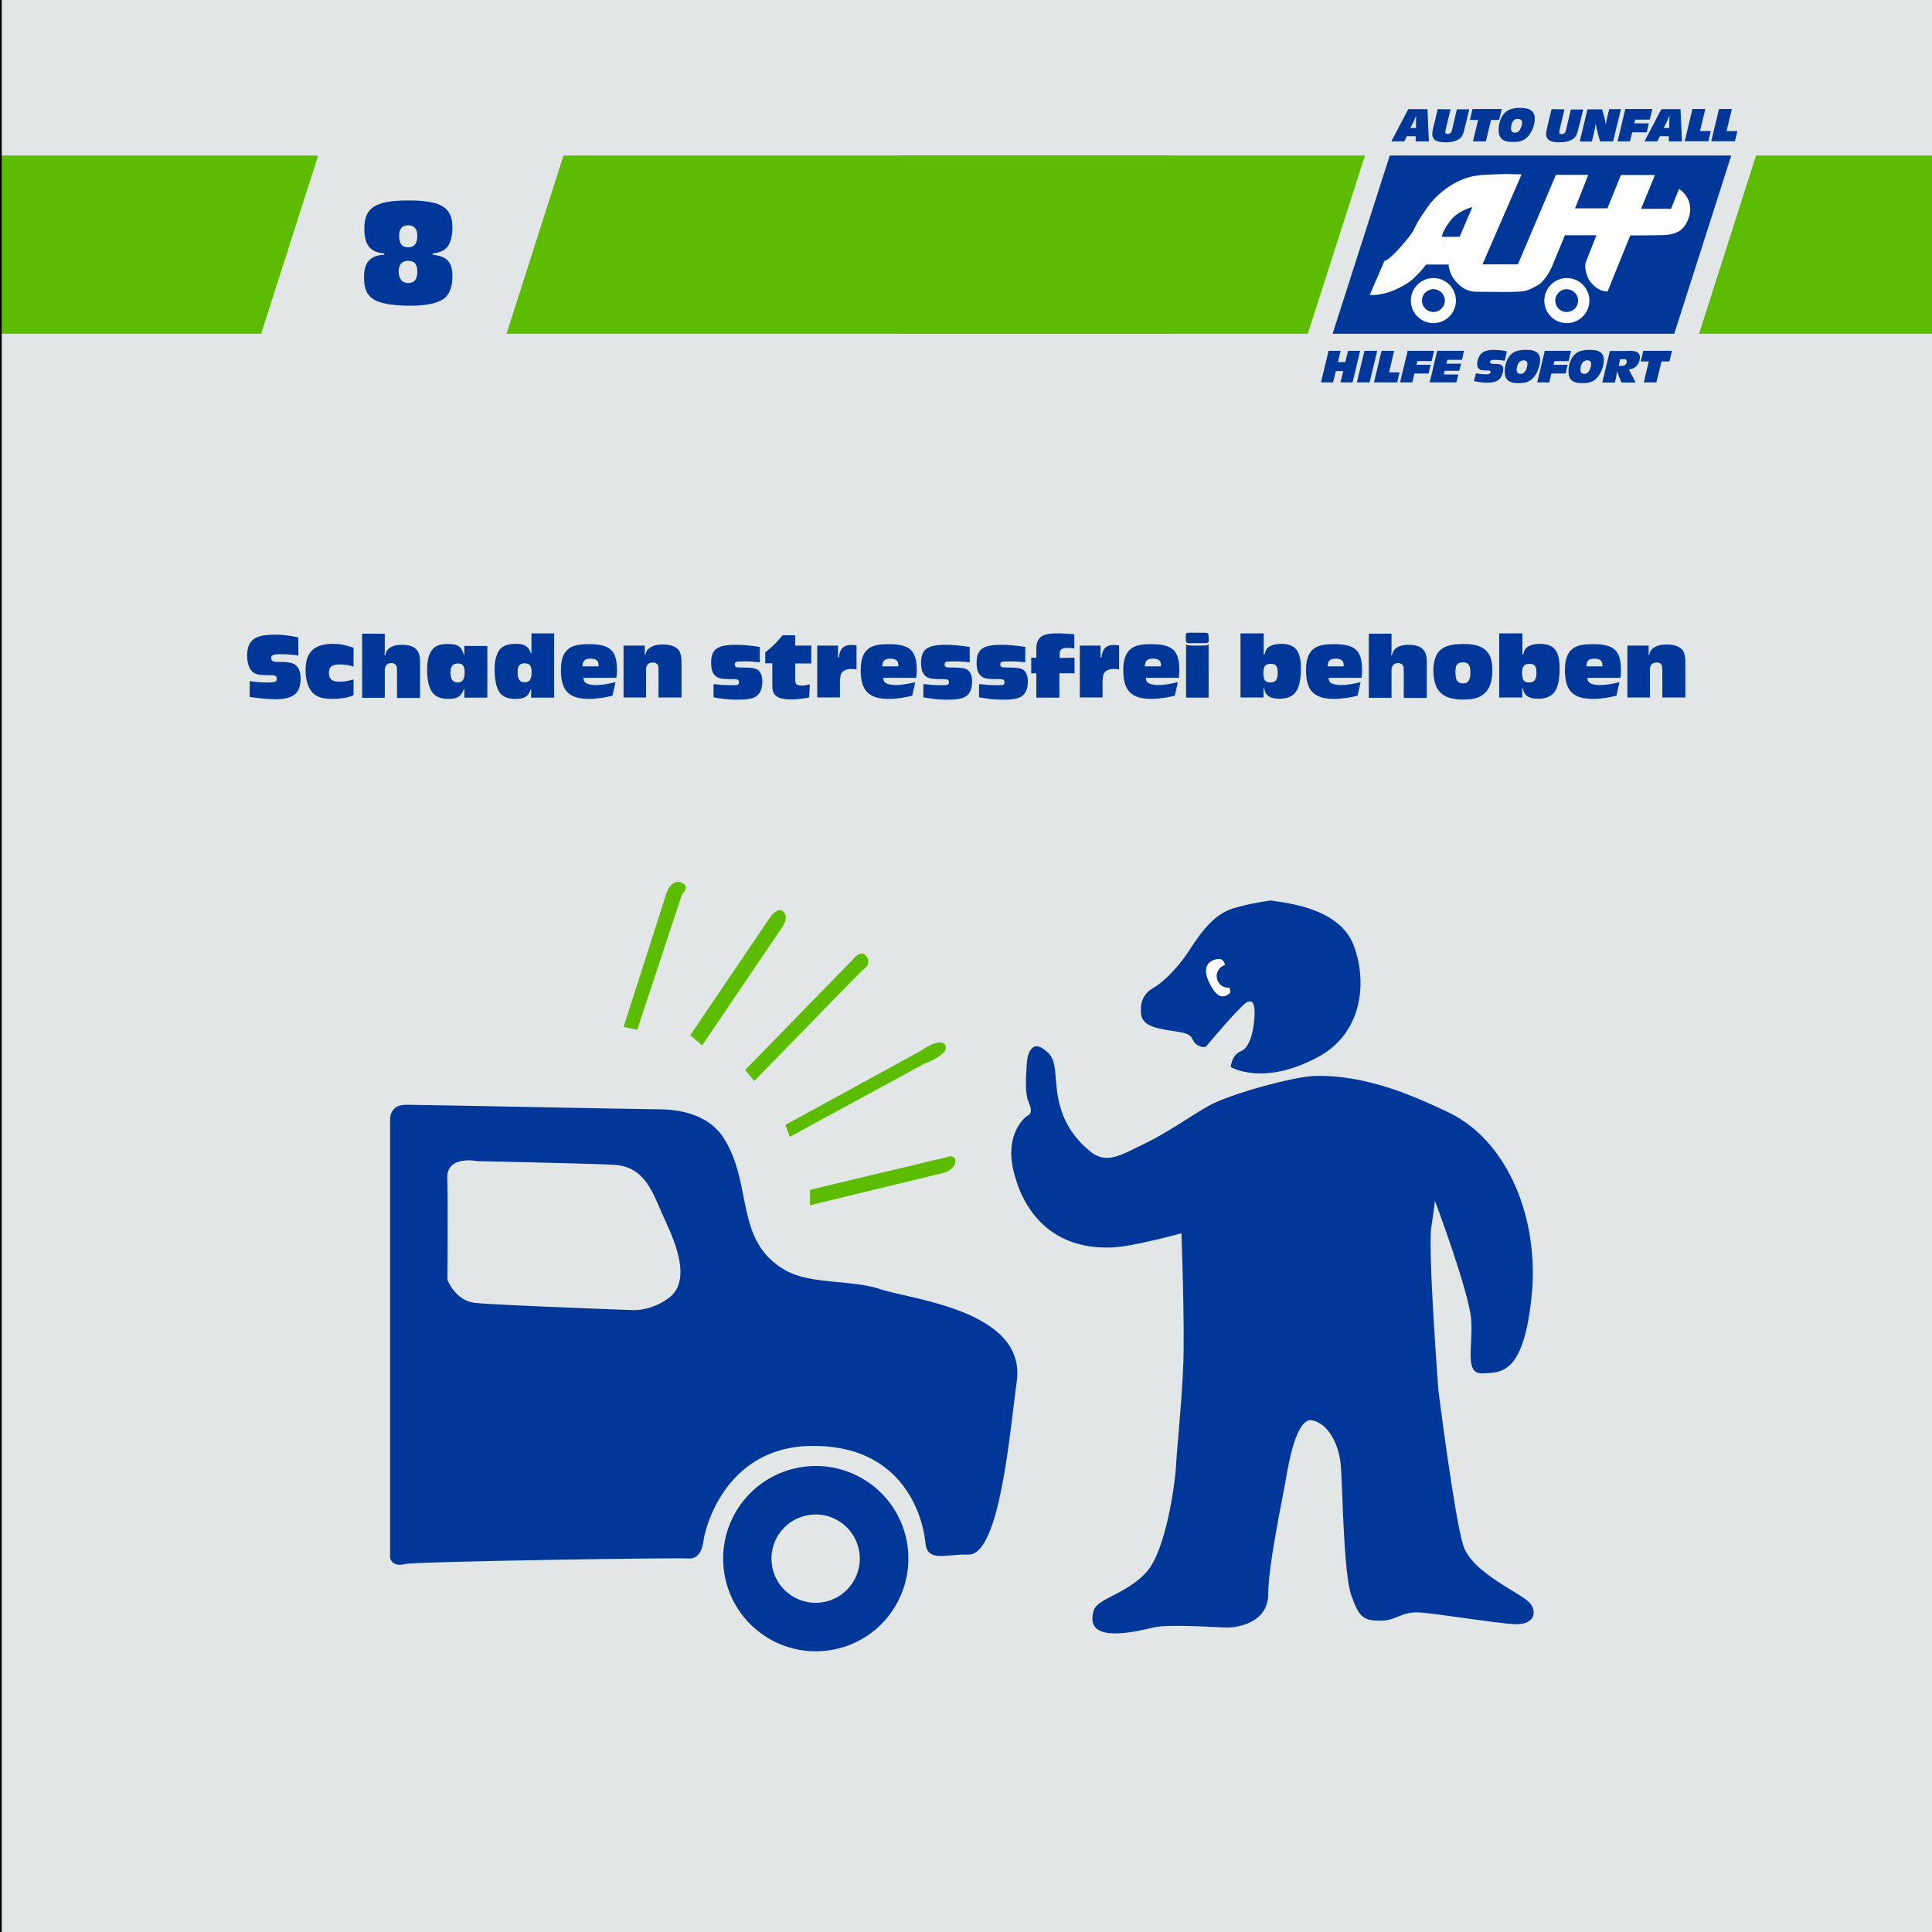 <?xml version="1.0" encoding="utf-8"?>
<!-- Generator: Adobe Illustrator 16.0.0, SVG Export Plug-In . SVG Version: 6.00 Build 0)  -->
<!DOCTYPE svg PUBLIC "-//W3C//DTD SVG 1.1//EN" "http://www.w3.org/Graphics/SVG/1.1/DTD/svg11.dtd">
<svg version="1.1" id="Ebene_1" xmlns="http://www.w3.org/2000/svg" xmlns:xlink="http://www.w3.org/1999/xlink" x="0px" y="0px"
	 width="560px" height="560px" viewBox="0 0 560 560" enable-background="new 0 0 560 560" xml:space="preserve">
<g>
	<rect y="0" fill="#E3E6E6" width="560" height="560"/>
	<g>
		<g>
			<path fill="#003799" d="M86.66,190.073c-0.98-0.187-1.167-0.231-2.38-0.325c-1.167-0.095-2.426-0.142-2.893-0.142
				c-2.1,0-2.8,0.28-2.8,1.12c0,0.746,0.513,1.12,1.633,1.12h0.84c2.333,0,3.546,0.233,4.387,0.746
				c1.12,0.747,1.68,2.101,1.68,4.153c0,4.198-2.1,5.927-7.327,5.927c-2.006,0-4.387-0.233-7.42-0.653v-4.62
				c1.167,0.188,1.494,0.233,2.66,0.327c1.026,0.093,2.007,0.093,2.707,0.093c2.007,0,2.474-0.231,2.474-1.071
				c0-0.746-0.42-1.073-1.54-1.026c-0.653,0-1.773-0.047-2.427-0.047c-1.727-0.047-2.8-0.513-3.5-1.446
				c-0.747-1.024-1.12-2.38-1.12-4.34c0-2.38,0.84-4.153,2.38-4.947c1.26-0.651,3.08-0.979,5.507-0.979
				c2.38,0,4.153,0.187,6.953,0.793v5.32h0.186V190.073z"/>
			<path fill="#003799" d="M102.48,201.507c-1.167,0.466-1.633,0.653-2.66,0.793c-0.98,0.14-2.38,0.28-3.5,0.28
				c-2.753,0-4.433-0.516-5.693-1.773c-1.307-1.354-2.053-3.641-2.053-6.533c0-5.271,2.474-7.651,7.934-7.651
				c2.006,0,3.267,0.231,5.973,1.117v5.463c-0.887-0.28-1.213-0.327-2.007-0.469c-0.793-0.094-1.633-0.141-2.193-0.141
				c-2.054,0-2.94,0.747-2.94,2.427c0,1.82,0.887,2.567,3.08,2.567c1.354,0,2.24-0.143,4.06-0.654L102.48,201.507L102.48,201.507z"
				/>
			<path fill="#003799" d="M111.533,188.626c0,0.231-0.046,0.421-0.093,1.354h0.187c0.233-1.071,0.56-1.586,1.213-2.1
				c0.887-0.653,2.054-0.98,3.64-0.98c3.64,0,5.273,1.494,5.273,4.763v10.64h-6.673v-7.934c0-0.936-0.047-1.026-0.187-1.399
				c-0.233-0.467-0.793-0.794-1.494-0.794c-1.12,0-1.867,0.84-1.867,2.054v8.026h-6.58V183.68h6.58L111.533,188.626L111.533,188.626
				z"/>
			<path fill="#003799" d="M141.26,202.206h-6.673v-2.475h-0.14c-0.793,2.193-1.867,2.849-4.48,2.849
				c-2.193,0-3.687-0.607-4.573-1.773c-1.12-1.493-1.587-3.641-1.587-6.86c0-2.8,0.607-4.76,1.773-5.974
				c0.933-0.933,2.24-1.307,4.2-1.307c2.94,0,3.966,0.698,4.667,3.127h0.14v-2.566h6.673V202.206z M130.573,194.88
				c0,2.007,0.653,2.938,2.1,2.938c1.354,0,2.007-0.887,2.007-2.893c0-1.914-0.56-2.613-1.96-2.613
				C131.227,192.314,130.573,193.154,130.573,194.88z"/>
			<path fill="#003799" d="M160.626,183.633v18.573h-6.673v-2.38h-0.14c-0.653,2.054-1.82,2.754-4.434,2.754
				c-2.38,0-3.967-0.747-4.807-2.24c-0.793-1.4-1.213-3.594-1.213-6.347c0-2.566,0.56-4.573,1.54-5.787
				c0.84-1.026,2.427-1.586,4.527-1.586c2.66,0,3.733,0.697,4.48,2.753h0.14v-5.787h6.58V183.633L160.626,183.633z M150.033,194.833
				c0,2.054,0.607,2.938,2.054,2.938c1.353,0,2.006-0.887,2.006-2.894c0-1.867-0.56-2.613-2.006-2.613
				C150.593,192.267,150.033,193.013,150.033,194.833z"/>
			<path fill="#003799" d="M177.52,201.647c-1.4,0.326-2.053,0.467-2.894,0.606c-1.307,0.187-2.753,0.327-3.873,0.327
				c-5.833,0-8.167-2.38-8.167-8.309c0-3.034,0.7-5.04,2.146-6.16c1.26-1.025,2.987-1.398,5.973-1.398c6.113,0,8.12,1.82,8.12,7.467
				c0,0.98-0.047,1.4-0.14,2.287h-9.566c0.046,0.653,0.14,1.026,0.467,1.307c0.513,0.466,1.586,0.793,3.033,0.793
				c1.68,0,3.453-0.278,5.787-0.84L177.52,201.647z M173.507,193.107c0-0.651-0.047-0.887-0.14-1.167
				c-0.28-0.7-1.027-1.024-2.24-1.024c-1.586,0-2.24,0.604-2.287,2.238h4.667V193.107L173.507,193.107z"/>
			<path fill="#003799" d="M186.9,189.84h0.14c0.233-1.073,0.606-1.587,1.354-2.103c0.933-0.604,2.053-0.933,3.546-0.933
				c2.287,0,3.827,0.513,4.76,1.586c0.513,0.654,0.84,1.914,0.84,3.27v10.5h-6.673v-7.843c-0.047-1.353-0.047-1.397-0.327-1.771
				c-0.327-0.374-0.747-0.514-1.4-0.514c-1.167,0-1.867,0.744-1.867,1.96v8.167h-6.533v-15.027h6.16V189.84z"/>
			<path fill="#003799" d="M220.313,191.987c-0.84-0.094-1.073-0.14-2.007-0.187c-0.98-0.094-1.82-0.094-2.24-0.094
				c-2.8,0-3.08,0.094-3.08,0.887c0,0.653,0.373,0.887,1.353,0.887h0.98c2.287,0,3.593,0.188,4.293,0.653
				c0.887,0.604,1.354,1.771,1.354,3.5c0,2.287-0.84,3.874-2.38,4.527c-1.12,0.466-2.614,0.651-4.994,0.651
				c-1.213,0-3.267-0.141-4.807-0.374c-0.606-0.093-1.027-0.14-1.96-0.326v-3.825c1.213,0.094,1.727,0.141,2.333,0.231
				c0.979,0.047,2.473,0.094,3.453,0.094c1.307,0,1.587-0.187,1.587-0.84c0-0.7-0.374-0.934-1.494-0.934h-1.4
				c-2.193,0-3.173-0.233-4.013-0.98c-0.793-0.746-1.167-1.913-1.167-3.777c0-3.874,1.773-5.183,7.187-5.183
				c1.867,0,3.64,0.143,6.906,0.607v4.479h0.096V191.987L220.313,191.987z"/>
			<path fill="#003799" d="M235.153,192.314h-4.667v4.619c0,1.4,0.374,1.773,1.914,1.773c0.653,0,0.699,0,1.819-0.233
				c0.094-0.046,0.28-0.046,0.514-0.093l-0.187,3.78c-2.193,0.42-3.547,0.56-5.273,0.56c-2.24,0-3.687-0.373-4.48-1.167
				c-0.746-0.746-0.933-1.399-0.933-3.08v-6.206h-2.054v-3.174c2.427-2.007,3.08-2.613,5.04-4.946h3.64v2.986h4.667V192.314z"/>
			<path fill="#003799" d="M242.993,190.586h0.141c0.326-2.613,1.353-3.642,3.687-3.642c0.467,0,0.887,0.049,1.446,0.142v6.954
				c-0.653-0.096-1.026-0.143-1.446-0.143c-1.354,0-2.38,0.42-2.894,1.167c-0.233,0.327-0.28,0.606-0.42,1.773
				c-0.047,0.42-0.047,0.7-0.047,0.84v4.48h-6.58v-15.027h6.021v3.453L242.993,190.586L242.993,190.586z"/>
			<path fill="#003799" d="M264.413,201.647c-1.399,0.326-2.053,0.467-2.893,0.606c-1.308,0.187-2.754,0.327-3.874,0.327
				c-5.833,0-8.167-2.38-8.167-8.309c0-3.034,0.7-5.04,2.147-6.16c1.26-1.025,2.986-1.398,5.973-1.398c6.113,0,8.12,1.82,8.12,7.467
				c0,0.98-0.047,1.4-0.14,2.287h-9.566c0.046,0.653,0.14,1.026,0.466,1.307c0.514,0.466,1.634,0.793,3.034,0.793
				c1.68,0,3.453-0.278,5.786-0.84L264.413,201.647z M260.4,193.107c0-0.651-0.047-0.887-0.141-1.167
				c-0.28-0.7-1.026-1.024-2.239-1.024c-1.587,0-2.24,0.604-2.287,2.238h4.667V193.107z"/>
			<path fill="#003799" d="M281.12,191.987c-0.841-0.094-1.073-0.14-2.007-0.187c-0.979-0.094-1.82-0.094-2.24-0.094
				c-2.8,0-3.08,0.094-3.08,0.887c0,0.653,0.374,0.887,1.354,0.887h0.98c2.286,0,3.593,0.188,4.293,0.653
				c0.887,0.604,1.354,1.771,1.354,3.5c0,2.287-0.84,3.874-2.378,4.527c-1.12,0.466-2.613,0.651-4.993,0.651
				c-1.214,0-3.267-0.141-4.807-0.374c-0.607-0.093-1.027-0.14-1.96-0.326v-3.825c1.213,0.094,1.727,0.141,2.333,0.231
				c0.979,0.047,2.474,0.094,3.453,0.094c1.307,0,1.634-0.187,1.634-0.84c0-0.7-0.374-0.934-1.494-0.934h-1.399
				c-2.193,0-3.174-0.233-4.014-0.98c-0.793-0.746-1.166-1.913-1.166-3.777c0-3.874,1.772-5.183,7.187-5.183
				c1.866,0,3.64,0.143,6.906,0.607v4.479h0.046L281.12,191.987L281.12,191.987z"/>
			<path fill="#003799" d="M297.268,191.987c-0.841-0.094-1.074-0.14-2.008-0.187c-0.979-0.094-1.818-0.094-2.238-0.094
				c-2.801,0-3.08,0.094-3.08,0.887c0,0.653,0.373,0.887,1.354,0.887h0.979c2.287,0,3.595,0.188,4.293,0.653
				c0.889,0.604,1.354,1.771,1.354,3.5c0,2.287-0.84,3.874-2.38,4.527c-1.12,0.466-2.613,0.651-4.993,0.651
				c-1.214,0-3.267-0.141-4.807-0.374c-0.606-0.093-1.026-0.14-1.96-0.326v-3.825c1.213,0.094,1.727,0.141,2.333,0.231
				c0.979,0.047,2.474,0.094,3.452,0.094c1.308,0,1.588-0.187,1.588-0.84c0-0.7-0.373-0.934-1.493-0.934h-1.399
				c-2.193,0-3.174-0.233-4.014-0.98c-0.794-0.746-1.167-1.913-1.167-3.777c0-3.874,1.772-5.183,7.187-5.183
				c1.867,0,3.643,0.143,6.907,0.607v4.479h0.093V191.987L297.268,191.987z"/>
			<path fill="#003799" d="M311.359,195.16h-4.293v7.046h-6.674v-7.046H298.9v-4.574l1.492,0.094v-2.894
				c0-1.399,0.467-2.475,1.308-3.175c0.887-0.698,2.38-1.025,4.807-1.025c1.214,0,1.12,0,3.313,0.141l0.746,0.047h0.279l0.279,0.046
				l0.277,0.049v4.104c-0.793-0.14-1.307-0.187-1.911-0.187c-1.681,0-2.333,0.467-2.333,1.681v1.26l4.293-0.094v4.527H311.359z"/>
			<path fill="#003799" d="M319.105,190.586h0.142c0.325-2.613,1.353-3.642,3.687-3.642c0.467,0,0.887,0.049,1.446,0.142v6.954
				c-0.653-0.096-1.026-0.143-1.446-0.143c-1.354,0-2.379,0.42-2.894,1.167c-0.233,0.327-0.28,0.606-0.42,1.773
				c-0.048,0.42-0.048,0.7-0.048,0.84v4.48h-6.579v-15.027h6.021v3.453L319.105,190.586L319.105,190.586z"/>
			<path fill="#003799" d="M340.525,201.647c-1.398,0.326-2.053,0.467-2.894,0.606c-1.307,0.187-2.754,0.327-3.874,0.327
				c-5.833,0-8.166-2.38-8.166-8.309c0-3.034,0.699-5.04,2.146-6.16c1.26-1.025,2.984-1.398,5.973-1.398
				c6.114,0,8.12,1.82,8.12,7.467c0,0.98-0.046,1.4-0.142,2.287h-9.564c0.046,0.653,0.141,1.026,0.467,1.307
				c0.514,0.466,1.635,0.793,3.033,0.793c1.682,0,3.453-0.278,5.786-0.84L340.525,201.647z M336.514,193.107
				c0-0.651-0.047-0.887-0.141-1.167c-0.279-0.7-1.025-1.024-2.239-1.024c-1.587,0-2.239,0.604-2.286,2.238h4.666V193.107
				L336.514,193.107z"/>
			<path fill="#003799" d="M350.373,185.22c0,0.747-0.046,0.793-0.232,0.98c-0.188,0.187-0.279,0.23-0.979,0.23h-4.247
				c-0.699,0-0.793-0.046-0.979-0.23c-0.188-0.188-0.232-0.327-0.232-0.98v-0.653v-0.14c0-0.934,0.14-1.027,1.166-1.027h4.247
				c0.745,0,0.793,0.047,0.979,0.233c0.188,0.187,0.233,0.28,0.233,0.979v0.606L350.373,185.22L350.373,185.22z M350.327,202.206
				h-6.534V186.76c0.374,0.233,0.607,0.326,1.027,0.326c0.373,0.047,1.166,0.047,1.492,0.047h1.494c0.325,0,1.118-0.047,1.491-0.047
				c0.468-0.046,0.653-0.093,1.027-0.326L350.327,202.206L350.327,202.206z"/>
			<path fill="#003799" d="M366.287,183.633v6.021h0.279c0.187-1.025,0.467-1.54,1.025-2.007c0.842-0.651,2.102-1.024,3.688-1.024
				c4.199,0,5.787,2.006,5.787,7.093c0,6.347-1.729,8.82-6.301,8.82c-1.445,0-2.66-0.327-3.359-0.98
				c-0.514-0.467-0.793-0.979-0.979-2.053h-0.188v2.66h-6.674v-18.574h6.722L366.287,183.633L366.287,183.633z M366.193,194.973
				c0,2.103,0.514,2.847,2.007,2.847c1.54,0,2.146-0.793,2.146-2.847c0-1.866-0.514-2.564-2.007-2.564
				C366.8,192.406,366.193,193.154,366.193,194.973z"/>
			<path fill="#003799" d="M393.493,201.647c-1.399,0.326-2.054,0.467-2.894,0.606c-1.309,0.187-2.754,0.327-3.873,0.327
				c-5.834,0-8.168-2.38-8.168-8.309c0-3.034,0.699-5.04,2.146-6.16c1.26-1.025,2.984-1.398,5.975-1.398
				c6.111,0,8.118,1.82,8.118,7.467c0,0.98-0.047,1.4-0.14,2.287h-9.566c0.047,0.653,0.141,1.026,0.467,1.307
				c0.515,0.466,1.588,0.793,3.033,0.793c1.682,0,3.453-0.278,5.786-0.84L393.493,201.647z M389.479,193.107
				c0-0.651-0.045-0.887-0.14-1.167c-0.28-0.7-1.026-1.024-2.239-1.024c-1.586,0-2.24,0.604-2.287,2.238h4.666V193.107
				L389.479,193.107z"/>
			<path fill="#003799" d="M403.34,188.626c0,0.231-0.047,0.421-0.093,1.354h0.187c0.233-1.071,0.562-1.586,1.213-2.1
				c0.889-0.653,2.056-0.98,3.642-0.98c3.642,0,5.272,1.494,5.272,4.763v10.64h-6.674v-7.934c0-0.936-0.047-1.026-0.187-1.399
				c-0.233-0.467-0.794-0.794-1.493-0.794c-1.12,0-1.867,0.84-1.867,2.054v8.026h-6.58V183.68h6.58V188.626L403.34,188.626z"/>
			<path fill="#003799" d="M430.36,188.253c1.54,1.214,2.191,2.984,2.191,5.927c0,3.453-0.747,5.554-2.474,7
				c-1.354,1.12-3.127,1.587-6.021,1.587c-6.02,0-8.584-2.564-8.584-8.54c0-1.818,0.467-3.78,1.166-4.807
				c1.26-1.913,3.498-2.754,7.372-2.754C427.14,186.666,428.913,187.086,430.36,188.253z M421.866,194.647
				c0,1.026,0.141,1.96,0.327,2.429c0.278,0.604,1.024,1.024,1.864,1.024c1.494,0,2.147-0.979,2.147-3.173
				c0-2.101-0.607-2.94-2.103-2.94C422.427,191.987,421.866,192.687,421.866,194.647z"/>
			<path fill="#003799" d="M441.28,183.633v6.021h0.277c0.188-1.025,0.469-1.54,1.027-2.007c0.84-0.651,2.1-1.024,3.688-1.024
				c4.198,0,5.784,2.006,5.784,7.093c0,6.347-1.727,8.82-6.3,8.82c-1.444,0-2.66-0.327-3.357-0.98
				c-0.516-0.467-0.794-0.979-0.98-2.053h-0.187v2.66h-6.676v-18.574h6.723V183.633L441.28,183.633z M441.187,194.973
				c0,2.103,0.516,2.847,2.009,2.847c1.54,0,2.146-0.793,2.146-2.847c0-1.866-0.513-2.564-2.007-2.564
				C441.793,192.406,441.187,193.154,441.187,194.973z"/>
			<path fill="#003799" d="M468.533,201.647c-1.399,0.326-2.054,0.467-2.896,0.606c-1.307,0.187-2.753,0.327-3.873,0.327
				c-5.833,0-8.167-2.38-8.167-8.309c0-3.034,0.7-5.04,2.147-6.16c1.26-1.025,2.986-1.398,5.973-1.398c6.113,0,8.12,1.82,8.12,7.467
				c0,0.98-0.047,1.4-0.14,2.287h-9.566c0.046,0.653,0.141,1.026,0.466,1.307c0.516,0.466,1.587,0.793,3.034,0.793
				c1.682,0,3.453-0.278,5.786-0.84L468.533,201.647z M464.474,193.107c0-0.651-0.047-0.887-0.141-1.167
				c-0.279-0.7-1.026-1.024-2.239-1.024c-1.587,0-2.239,0.604-2.287,2.238h4.667V193.107z"/>
			<path fill="#003799" d="M477.866,189.84h0.141c0.233-1.073,0.606-1.587,1.354-2.103c0.933-0.604,2.053-0.933,3.546-0.933
				c2.287,0,3.827,0.513,4.761,1.586c0.513,0.654,0.84,1.914,0.84,3.27v10.5h-6.674v-7.843c-0.046-1.353-0.046-1.397-0.326-1.771
				c-0.327-0.374-0.747-0.514-1.398-0.514c-1.166,0-1.866,0.744-1.866,1.96v8.167h-6.533v-15.027h6.159v2.707H477.866z"/>
		</g>
	</g>
	<g>
		<polygon fill="#5CBC00" points="560,45.08 508.993,45.08 492.474,96.74 560,96.74 		"/>
		<polygon fill="#5CBC00" points="260.446,45.08 260.446,96.74 379.073,96.74 395.641,45.08 		"/>
	</g>
	<g>
		<polygon fill="#5CBC00" points="339.313,45.08 163.333,45.08 146.813,96.74 339.313,96.74 		"/>
		<polygon fill="#5CBC00" points="0.187,45.08 0.187,96.74 75.693,96.74 92.213,45.08 		"/>
	</g>
	<g>
		<path fill="#003799" d="M125.394,73.826c4.293,0.514,5.74,2.146,5.74,6.347c0,2.987-0.887,5.271-2.52,6.438
			c-1.96,1.354-5.133,2.009-9.987,2.009c-2.566,0-5.553-0.28-7.28-0.7c-4.293-0.98-5.833-3.033-5.833-7.606
			c0-4.294,1.82-6.301,5.88-6.485v-0.373c-4.06-0.28-5.787-2.429-5.787-7.188c0-6.113,3.174-8.167,12.787-8.167
			c9.473,0,12.74,2.007,12.74,7.794c0,3.033-0.747,5.272-2.1,6.3c-0.887,0.7-1.773,0.979-3.64,1.309V73.826z M115.547,78.54
			c0,2.191,0.98,3.5,2.707,3.5c1.867,0,2.707-1.027,2.707-3.269c0-2.238-0.793-3.174-2.753-3.174
			C116.573,75.6,115.547,76.72,115.547,78.54z M115.687,68.274c0,2.38,0.84,3.406,2.613,3.406c1.773,0,2.66-1.073,2.66-3.313
			c0-2.009-0.887-3.08-2.707-3.08C116.573,65.333,115.687,66.314,115.687,68.274z"/>
	</g>
	<g>
		<polygon fill="#003799" points="485.287,96.74 386.26,96.74 402.827,45.08 501.807,45.08 		"/>
		<path fill="#FEFEFE" d="M397.04,85.447l4.246-9.8c0,0,1.214,0.047,5.692-5.227c4.479-5.273,1.262-2.521,6.813-10.407
			c1.96-2.847,7.28-8.166,14.374-9.146c2.566-0.326,8.398-0.422,8.398-0.422l4.479,0.096l-11.34,26.086h10.267l11.015-25.946h9.38
			l-3.826,9.707h9.38l3.92-9.66h9.849l-4.016,9.8h8.681l2.335-5.785c0,0,5.459,3.358,2.191,9.801c-1.398,2.8-4.014,3.5-6.674,3.593
			c-2.659,0.094-9.659,0.094-9.659,0.094l-6.58,16.24c0,0-2.66,0.326-5.181-3.034c-0.793-1.073-1.68-3.966-1.119-5.46
			c0.56-1.493,3.08-7.793,3.08-7.793H453.6l-3.687,8.913c0,0-1.68,4.153-4.246,5.601c-2.567,1.446-3.36,1.729-5.787,1.866
			c-2.427,0.143-12.133,0-12.133,0s-2.427,0.047-4.434-1.68c-1.962-1.729-2.802-3.033-3.36-5.46c-0.094-0.327,0-0.747,0-0.747h-6.58
			c0,0-2.986,4.014-5.786,5.646c-2.801,1.636-5.646,2.987-9.567,3.223C397.507,85.54,397.04,85.447,397.04,85.447z"/>
		<path fill="#003799" d="M417.9,68.647h5.18l3.687-8.634c0,0-3.92,0.98-6.064,3.594c-1.216,1.493-2.287,3.222-2.566,4.247
			C417.993,68.46,417.9,68.647,417.9,68.647z"/>
		<circle fill="#FEFEFE" cx="415.475" cy="87.127" r="6.534"/>
		<path fill="#003799" d="M418.787,87.126c0,1.818-1.494,3.313-3.313,3.313c-1.82,0-3.313-1.493-3.313-3.313
			c0-1.82,1.493-3.313,3.313-3.313C417.293,83.814,418.787,85.307,418.787,87.126z"/>
		<path fill="#FEFEFE" d="M447.627,87.126c0-3.593,2.939-6.533,6.533-6.533c3.593,0,6.533,2.94,6.533,6.533
			c0,3.594-2.94,6.534-6.533,6.534C450.521,93.66,447.627,90.767,447.627,87.126z"/>
		<path fill="#003799" d="M457.427,87.126c0,1.818-1.493,3.313-3.313,3.313c-1.82,0-3.313-1.493-3.313-3.313
			c0-1.82,1.493-3.313,3.313-3.313C455.934,83.86,457.427,85.307,457.427,87.126z"/>
		<path fill="#003799" d="M414.167,40.973h-3.827V39.48h-2.566l-0.746,1.493h-3.732l4.898-9.333h5.556L414.167,40.973z
			 M410.387,33.74c-0.094,0.188-0.047,0.143-0.14,0.374c-0.233,0.422-0.095,0.188-0.374,0.842c-0.188,0.373-0.188,0.373-0.373,0.793
			l-0.7,1.354h1.634v-1.913c0-0.42,0-0.84,0.094-1.445h-0.141V33.74z"/>
		<path fill="#003799" d="M424.479,37.38c-0.279,1.167-0.515,1.771-0.842,2.24c-0.793,1.071-2.427,1.633-4.665,1.633
			c-1.354,0-2.24-0.188-2.895-0.562c-0.561-0.374-0.936-1.071-0.936-1.771c0-0.516,0.142-1.354,0.375-2.24l1.213-5.04l3.732,0.047
			l-1.4,5.693v0.14c-0.092,0.467-0.092,0.373-0.092,0.42c-0.048,0.188-0.048,0.28-0.048,0.374c0,0.326,0.28,0.515,0.746,0.515
			c0.327,0,0.607-0.142,0.794-0.326c0.233-0.233,0.326-0.467,0.467-1.073l1.354-5.74h3.593L424.479,37.38z"/>
		<polygon fill="#003799" points="434.514,34.767 432.18,34.767 430.687,40.973 426.953,40.973 428.446,34.767 426.066,34.767 
			426.813,31.593 435.307,31.593 		"/>
		<path fill="#003799" d="M443.986,32.154c0.561,0.469,0.887,1.262,0.887,2.146c0,1.96-0.887,4.2-2.239,5.507
			c-0.934,0.933-2.24,1.354-4.2,1.354c-2.8,0-4.061-1.074-4.061-3.454c0-2.006,0.747-4.015,1.867-5.086
			c0.933-0.889,2.38-1.354,4.433-1.354C442.4,31.314,443.287,31.547,443.986,32.154z M438.387,35.42
			c-0.231,0.467-0.42,1.26-0.42,1.866c0,0.747,0.42,1.167,1.12,1.167s1.12-0.233,1.493-0.889c0.326-0.56,0.604-1.444,0.604-2.007
			c0-0.7-0.371-1.073-1.213-1.073C439.227,34.44,438.713,34.767,438.387,35.42z"/>
		<path fill="#003799" d="M457.474,37.38c-0.278,1.167-0.514,1.771-0.84,2.24c-0.794,1.071-2.427,1.633-4.667,1.633
			c-1.354,0-2.24-0.188-2.894-0.562c-0.562-0.374-0.936-1.071-0.936-1.771c0-0.516,0.143-1.354,0.374-2.24l1.213-5.04l3.733,0.047
			l-1.354,5.74v0.14c-0.094,0.469-0.094,0.373-0.094,0.42c-0.047,0.188-0.047,0.28-0.047,0.373c0,0.327,0.28,0.516,0.746,0.516
			c0.327,0,0.607-0.142,0.794-0.326c0.233-0.233,0.326-0.467,0.467-1.074l1.354-5.739h3.593L457.474,37.38z M467.554,40.973h-3.778
			l-0.606-2.193c-0.232-0.933-0.467-1.911-0.653-2.893h-0.047c0,0.373-0.047,0.513-0.094,0.979c-0.14,0.7-0.14,0.653-0.279,1.262
			l-0.698,2.894h-3.5l2.238-9.333h4.246l0.42,1.446c0.373,1.354,0.42,1.587,0.606,2.8h0.094c0.094-0.699,0.188-1.353,0.467-2.426
			l0.468-1.867h3.405L467.554,40.973z"/>
		<polygon fill="#003799" points="478.193,34.673 473.993,34.673 473.713,35.746 477.913,35.746 477.307,38.36 473.106,38.36 
			472.453,40.973 468.86,40.973 471.1,31.593 478.94,31.593 		"/>
		<path fill="#003799" d="M487.526,40.973H483.7V39.48h-2.566l-0.747,1.493h-3.731l4.898-9.333h5.555L487.526,40.973z
			 M483.793,33.74c-0.093,0.188-0.046,0.143-0.14,0.374c-0.233,0.422-0.096,0.188-0.373,0.842c-0.188,0.373-0.188,0.373-0.374,0.793
			l-0.7,1.354h1.634v-1.913c0-0.42,0-0.84,0.094-1.445h-0.141V33.74z M492.753,37.987h3.127l-0.7,2.94h-6.857l2.237-9.334h3.733
			L492.753,37.987z M500.453,37.987h3.127l-0.7,2.94h-6.859l2.239-9.334h3.733L500.453,37.987z"/>
		<path fill="#003799" d="M392.047,110.833h-3.5l0.793-3.269h-2.146l-0.793,3.269h-3.5l2.193-9.146h3.5l-0.794,3.269h2.146
			l0.796-3.269h3.5L392.047,110.833z M396.993,110.833h-3.687l2.191-9.146h3.688L396.993,110.833z M402.641,107.94h3.032
			l-0.698,2.896h-6.722l2.192-9.146h3.642L402.641,107.94z M414.96,104.673h-4.106l-0.278,1.073h4.104l-0.604,2.521h-4.106
			l-0.605,2.566h-3.547l2.192-9.146h7.653L414.96,104.673z M423.78,104.3h-4.247l-0.28,1.12h4.247l-0.514,2.053h-4.246l-0.233,1.074
			h4.2l-0.563,2.286H414.4l2.191-9.146h7.746L423.78,104.3z"/>
		<path fill="#003799" d="M436.146,104.58c-0.979-0.188-1.96-0.28-3.126-0.28c-0.745,0-1.118,0.233-1.118,0.653
			c0,0.324,0.231,0.467,0.84,0.514c0.56,0,1.12,0.046,1.493,0.046c1.024,0.141,1.491,0.607,1.491,1.494
			c0,0.746-0.278,1.727-0.745,2.426c-0.652,1.027-1.913,1.494-3.873,1.494c-1.262,0-2.613-0.188-3.873-0.467l0.56-2.24
			c1.214,0.188,2.054,0.28,3.08,0.28c0.514,0,0.747-0.047,0.934-0.233c0.142-0.141,0.233-0.28,0.233-0.467
			c0-0.188-0.094-0.327-0.28-0.373c-0.14-0.047-0.278-0.047-0.513-0.047h-0.233h-0.231h-0.233c-0.84-0.047-1.354-0.094-1.681-0.28
			c-0.42-0.28-0.699-0.84-0.699-1.54c0-1.26,0.561-2.613,1.399-3.267c0.698-0.562,1.912-0.889,3.267-0.889
			c0.934,0,2.287,0.096,3.174,0.28c0.326,0.047,0.42,0.093,0.746,0.188L436.146,104.58z"/>
		<path fill="#003799" d="M445.526,102.2c0.561,0.466,0.887,1.213,0.887,2.1c0,1.913-0.887,4.104-2.193,5.413
			c-0.887,0.934-2.191,1.354-4.104,1.354c-2.753,0-3.967-1.024-3.967-3.358c0-1.96,0.698-3.92,1.818-4.993
			c0.888-0.887,2.333-1.309,4.34-1.309C443.986,101.406,444.827,101.64,445.526,102.2z M440.021,105.42
			c-0.231,0.42-0.421,1.213-0.421,1.817c0,0.7,0.421,1.12,1.12,1.12c0.653,0,1.073-0.231,1.447-0.887
			c0.326-0.56,0.56-1.399,0.56-1.96c0-0.699-0.372-1.073-1.167-1.073C440.906,104.487,440.394,104.767,440.021,105.42z"/>
		<polygon fill="#003799" points="454.673,104.673 450.566,104.673 450.287,105.746 454.394,105.746 453.787,108.267 
			449.68,108.267 449.073,110.833 445.573,110.833 447.767,101.687 455.373,101.687 		"/>
		<path fill="#003799" d="M464.007,102.2c0.562,0.466,0.887,1.213,0.887,2.1c0,1.913-0.887,4.104-2.191,5.413
			c-0.889,0.934-2.193,1.354-4.106,1.354c-2.754,0-3.967-1.024-3.967-3.358c0-1.96,0.7-3.92,1.819-4.993
			c0.887-0.887,2.334-1.309,4.341-1.309C462.42,101.406,463.307,101.64,464.007,102.2z M458.5,105.42
			c-0.233,0.42-0.42,1.213-0.42,1.817c0,0.7,0.42,1.12,1.12,1.12c0.651,0,1.072-0.231,1.445-0.887
			c0.326-0.56,0.562-1.399,0.562-1.96c0-0.699-0.374-1.073-1.167-1.073C459.387,104.487,458.827,104.767,458.5,105.42z"/>
		<path fill="#003799" d="M471.894,101.687c0.889,0,1.166,0,1.399,0.047c1.354,0.142,2.054,0.746,2.054,1.819
			c0,1.307-0.747,2.567-1.771,3.127c-0.42,0.188-0.793,0.327-1.446,0.42c0.793,1.493,0.746,1.447,1.213,2.287l0.747,1.493h-4.105
			l-0.699-1.729c-0.143-0.374-0.094-0.231-0.188-0.467c-0.231-0.561-0.188-0.514-0.374-0.979h-0.093c0,0.231,0,0.327-0.047,0.698
			c-0.094,0.606-0.14,0.842-0.188,1.12l-0.325,1.354h-3.642l2.193-9.146h5.271L471.894,101.687L471.894,101.687z M469.187,106.073
			h0.422c0.651,0,0.979-0.047,1.26-0.187c0.421-0.187,0.652-0.653,0.652-1.167c0-0.233-0.094-0.42-0.325-0.514
			c-0.142-0.046-0.327-0.095-0.516-0.095h-0.231h-0.232h-0.231h-0.374L469.187,106.073z"/>
		<polygon fill="#003799" points="483.887,104.767 481.6,104.767 480.106,110.833 476.467,110.833 477.913,104.767 475.58,104.767 
			476.327,101.687 484.634,101.687 		"/>
	</g>
	<g>
		<path display="none" fill="none" stroke="#003799" stroke-width="7.088" d="M463.12,262.406c0-15.538-12.602-28.14-28.141-28.14
			H127.447c-15.54,0-28.14,12.602-28.14,28.14v198.427c0,15.54,12.6,28.142,28.14,28.142h307.582
			c15.54,0,28.141-12.602,28.141-28.142V262.406H463.12z"/>
		<path fill="#003799" d="M297.547,309.68c-0.232,3.08-0.374,7.467,0.514,9.52c1.119,2.613,0.888,3.643-0.141,4.153
			c-1.025,0.514-6.533,5.32-4.247,15.634c2.334,10.269,9.754,23.38,28.747,22.587c5.928-0.231,20.021-4.105,20.021-4.105
			s1.024,27.207,0.513,38.778c-0.513,11.573-1.772,23.102-2.054,28.233c-0.232,5.134-2.846,24.64-8.493,31.08
			c-5.646,6.438-14.373,7.7-15.399,11.293c-1.027,3.594-1.26,9.521,17.221,4.9c4.525-1.12,18.761,0,21.561,0
			c2.848,0,11.809-1.309,11.809-9.755c0-8.445,4.387-28.745,5.133-33.365c0.795-4.62,3.08-17.969,7.701-16.94
			c4.618,1.027,7.698,6.954,8.213,13.114c0.514,6.159,0.746,31.313,3.08,37.753c2.285,6.438,3.594,7.187,8.491,7.187
			c4.854,0,5.929-2.847,11.808-2.333c5.928,0.515,21.562,3.08,26.975,3.359c5.413,0.233,6.674-3.079,4.62-5.927
			s-16.94-8.729-19.507-16.939c-2.567-8.212-7.188-44.938-7.188-44.938s-3.079-40.602-2.054-47.272c1.025-6.674,1.025-7.7,1.025-7.7
			s10.033,26.693,10.549,34.675c0.513,7.979-2.056,15.68,3.357,15.398c5.413-0.232,11.809,0.279,14.143-22.354
			c2.333-22.587-7.047-45.36-24.407-53.436c-7.515-3.5-22.54-10.873-38.547-10.406c-6.066,0.188-24.642,5.273-30.521,8.589
			c-5.928,3.357-11.808,7.697-18.761,11.06c-6.954,3.36-11.062,6.16-15.914,2.054c-4.899-4.105-7.7-8.727-9.007-14.887
			c-1.26-6.16-0.232-11.061-3.079-13.627s-4.106-2.054-5.134-0.514C297.547,306.086,297.547,309.68,297.547,309.68z"/>
		<path fill="#003799" d="M368.34,261.007c5.32,0.793,20.16,2.38,24.127,13.253s2.193,25.293-10.313,32.06
			c-16.146,8.729-25.434,2.94-25.434,2.94s0.278-3.453,2.894-4.527c2.659-1.073,3.733-5.833,3.967-9.564
			c0.28-3.733-0.28-5.833-2.38-4.526c-2.102,1.307-11.667,12.74-11.667,12.74s-1.308,0.513-2.894-0.794
			c-1.586-1.309-0.279-2.66-4.762-3.453c-4.525-0.793-10.593-1.073-11.105-5.04c-0.512-3.967,1.074-6.347,3.453-7.7
			c2.381-1.307,6.908-5.319,10.595-11.104c3.733-5.833,7.42-10.313,12.46-11.946C362.273,261.8,368.34,261.007,368.34,261.007z"/>
		<path fill="#5CBC00" d="M180.74,297.687l3.966,0.793l12.974-39.246c0,0,2.66-2.38-0.28-3.454
			c-2.893-1.071-4.247,3.176-4.247,3.176L180.74,297.687z"/>
		<path fill="#5CBC00" d="M200.06,300.067l23.333-34.438c0,0,2.1-2.939,3.733-1.309c1.586,1.587-0.28,4.247-0.28,4.247
			l-23.333,34.439L200.06,300.067z"/>
		<path fill="#5CBC00" d="M215.973,310.147l2.66,3.173l31.267-32.06c0,0,2.939-1.587,1.307-3.967
			c-1.587-2.38-3.967,0.793-3.967,0.793L215.973,310.147z"/>
		<path fill="#5CBC00" d="M227.64,326.06l1.307,3.453l38.967-21.188c0,0,7.42-2.66,6.113-5.318c-1.307-2.66-7.14,1.587-7.14,1.587
			L227.64,326.06z"/>
		<path fill="#5CBC00" d="M234.78,344.865l38.967-9.287c0,0,2.939-1.307,3.173,0.794c0.28,2.146-2.894,3.453-2.894,3.453
			l-39.246,9.521V344.865L234.78,344.865z"/>
		<path fill="#FFFFFF" d="M355.134,281.727c0.421-0.604,0-3.5-1.446-3.731c-1.445-0.188-6.207,0.84-3.08,7.047
			c1.586,3.126,3.313,4.944,5.787,2.893c0.652-0.56-0.42-2.286-0.84-3.5C355.134,283.173,355.134,281.727,355.134,281.727z"/>
		<path fill="#003799" d="M352.66,282.94c0,1.867,1.492,3.36,3.359,3.36c1.865,0,3.358-1.493,3.358-3.36
			c0-1.864-1.493-3.357-3.358-3.357C354.152,279.58,352.66,281.073,352.66,282.94z"/>
		<g>
			<path fill="#003799" d="M255.453,373.753c-8.727-2.94-20.486-1.354-27.813-5.556c-14.84-8.493-9.286-24.64-17.78-38.173
				c-4.993-7.934-14.84-8.493-19.367-8.493c-4.526,0-68.133-1.307-72.893-1.307c-4.76,0-4.527,4.246-4.527,4.246v126.979
				c0,0,0.28,2.939,4.527,1.866c2.847-0.7,78.213-1.866,81.9-1.587c3.733,0.28,4.247-3.966,4.527-5.833
				c0.28-1.866,5.553-26.227,30.753-26.786c27.813-0.561,32.854,21.746,33.413,27.813c0.514,6.111,5.554,3.5,12.459,3.688
				c9.287,0.279,12.135-36.634,14.048-50.12C297.641,379.865,264.227,376.693,255.453,373.753z M193.9,376.18
				c-5.506,4.151-11.06,3.547-11.06,3.547s-39.76-1.447-45.313-2.102c-5.554-0.652-7.84-6.628-7.84-6.628s0.187-22.727-0.046-29.491
				c-0.233-6.768,8.727-4.946,8.727-4.946s29.073,0.604,39.106,1.026c10.034,0.42,11.713,8.491,15.773,17.174
				C197.307,363.44,199.407,372.027,193.9,376.18z"/>
		</g>
		<g>
			<path fill="#003799" d="M262.78,446.46c-2.94-14.563-17.127-23.94-31.641-21c-14.56,2.938-23.939,17.126-21,31.64
				c2.94,14.56,17.126,23.938,31.64,21C256.293,475.204,265.673,461.02,262.78,446.46z M238.934,464.331
				c-6.907,1.399-13.674-3.078-15.073-10.031c-1.4-6.907,3.08-13.675,10.033-15.073c6.906-1.4,13.673,3.08,15.073,10.033
				C250.366,456.164,245.887,462.933,238.934,464.331z"/>
		</g>
	</g>
</g>
<g>
	<line fill="none" x1="0" y1="560" x2="0" y2="0"/>
	<rect x="-0.5" y="0" width="1" height="560"/>
</g>
</svg>

